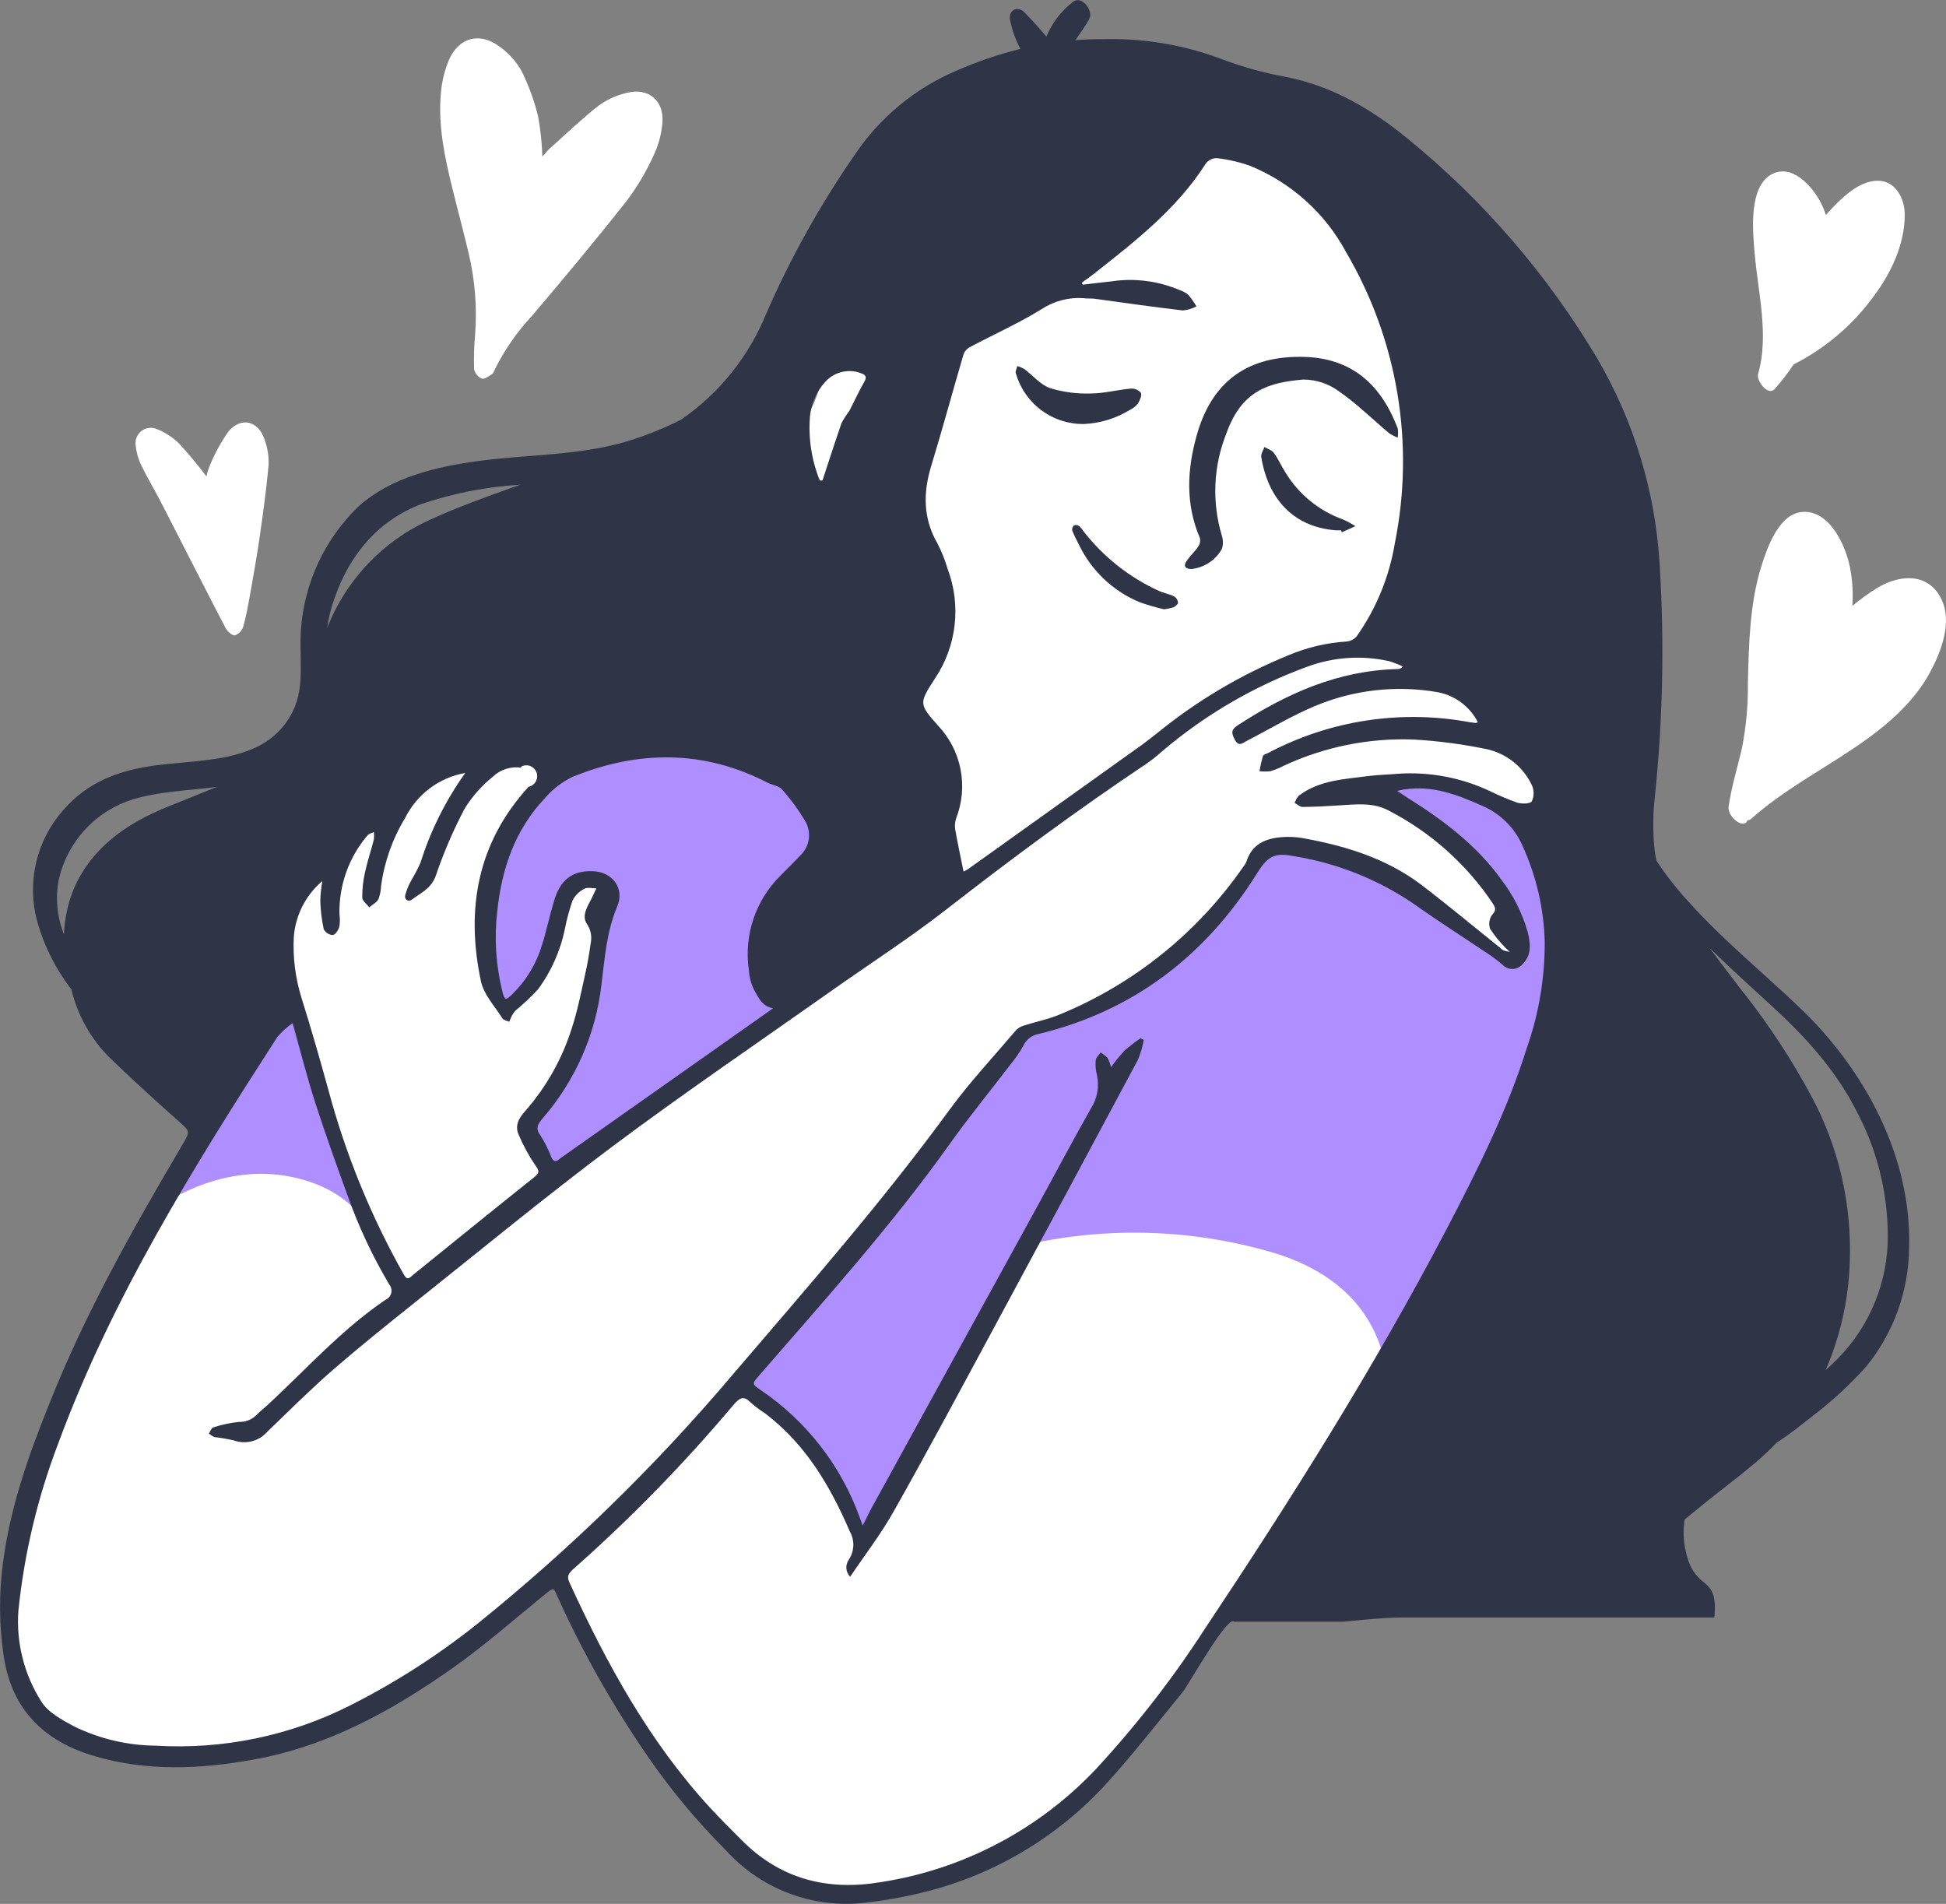 <?xml version="1.0" encoding="UTF-8"?> <svg xmlns="http://www.w3.org/2000/svg" width="231" height="226" viewBox="0 0 231 226" fill="none"><rect x="0" y="0" width="231" height="226" fill="#808080" stroke="none"/> <g clip-path="url(#clip0_702_1033)"> <path d="M166.5 27.5C178.1 37.1 181 55.833 181 64C181.667 69.5 183 80.9 183 82.5C183 84.5 188.5 100 190 107C191.2 112.6 184.5 127.667 181 134.5L144.5 192.5C141.167 197.5 133.9 208.2 131.5 211C128.5 214.5 121 219 116 221.5C111 224 101 224.5 95 224.5C90.2 224.5 79.333 211.167 74.5 204.5L66.5 187C61.333 190.833 48.9 199.7 40.5 204.5C30 210.5 17 208 10.5 207.5C4 207 2 201.5 1 192.5C-8.9407e-07 183.5 8.5 161 10.5 159C12.5 157 28 127.5 29.5 125.5C31 123.5 34.5 106 40.5 93.5C46.5 81 66.5 76 84.5 61.5C102.5 47 95 43.5 101 36C107 28.5 124.5 16.5 138.5 12.5C152.5 8.5 152 15.5 166.5 27.5Z" fill="white"></path> <path d="M138.991 114.299C143.219 109.312 148.813 100.337 150.669 100.583C152.524 100.828 164.093 102.209 167.443 105.451C170.792 108.694 178.623 114.671 179.618 113.799C180.614 112.927 179.374 106.442 175.997 103.326C172.621 100.21 162.953 93.334 162.953 93.334C162.953 93.334 168.674 92.589 171.154 93.334C173.635 94.079 179.971 97.203 180.469 97.203C180.967 97.203 188.173 112.909 188.173 112.909C188.173 112.909 173.762 152.804 173.762 153.676C173.762 154.548 164.573 166.766 164.573 166.766C164.573 166.766 166.809 153.676 151.529 148.816C141.969 145.928 131.832 145.54 122.081 147.69L102.329 182.971C102.329 182.971 98.844 173.496 95.612 170.254C93.424 168.152 90.993 166.322 88.37 164.803L121.791 122.538C121.791 122.538 134.773 119.285 138.991 114.299Z" fill="#AF8EFF"></path> <path d="M67.431 89.12L90.171 82.634L100.6 90.364L93.521 120.413L66.191 138.58C66.191 138.58 61.964 135.219 63.086 132.975C64.209 130.731 69.912 124.373 70.41 117.642C70.908 110.911 73.768 106.297 72.899 105.17C72.03 104.044 68.545 103.299 67.803 104.798C67.06 106.296 65.938 113.155 64.182 115.271C62.911 116.741 61.495 118.078 59.954 119.259C59.954 119.259 54.867 111.529 57.347 105.543C59.828 99.557 67.431 89.12 67.431 89.12Z" fill="#AF8EFF"></path> <path d="M31.774 115.925C32.145 116.17 34.635 118.169 34.635 118.169L44.049 146.51C43.814 145.838 41.877 140.996 34.092 139.606C25.763 138.116 18.929 143.24 18.929 143.24C18.929 143.24 31.403 115.652 31.774 115.925Z" fill="#AF8EFF"></path> <path d="M0.362 185.451C1.213 178.956 3.349 172.834 5.794 166.784C10.066 155.965 15.751 145.892 21.644 135.9C22.631 134.228 22.55 134.301 21.155 133.047C18.367 130.568 15.606 128.06 12.927 125.462C10.779 123.288 9.254 120.574 8.509 117.605C8.509 117.542 8.509 117.478 8.464 117.424C6.601 115.008 5.221 112.253 4.399 109.312C3.794 107.046 3.757 104.666 4.291 102.382C4.825 100.098 5.913 97.982 7.459 96.222C10.41 92.789 14.14 91.426 18.53 90.845C22.495 90.327 26.886 90.418 30.561 88.629C32.43 87.722 33.932 86.199 34.816 84.314C36.219 81.335 35.486 77.955 35.721 74.758C36.112 69.191 38.551 63.969 42.565 60.106C46.439 56.636 51.816 55.392 56.822 54.719C62.697 53.929 68.79 54.093 74.511 52.367C76.691 51.699 78.811 50.845 80.847 49.814C85.412 46.674 88.948 42.249 91.013 37.097C93.882 30.544 97.375 24.284 101.442 18.403C104.407 13.97 108.593 10.499 113.49 8.411C115.958 7.325 118.514 6.453 121.131 5.804C120.547 4.719 120.129 3.553 119.89 2.343C119.709 1.181 120.796 0.627 121.628 1.489C122.461 2.352 123.394 3.352 124.209 4.342C124.898 2.699 126.002 1.265 127.413 0.181C128.454 -0.554 129.839 1.326 129.296 2.271C128.753 3.216 128.228 3.951 127.648 4.769C128.726 4.687 129.812 4.641 130.907 4.651C135.674 4.516 140.422 5.303 144.893 6.967C147.419 7.931 150.028 8.658 152.687 9.138C158.119 10.21 162.79 12.944 167.026 16.405C176.056 23.742 183.719 32.627 189.658 42.647C193.937 49.989 196.448 58.231 196.99 66.719C197.601 76.242 197.392 85.8 196.365 95.287C196.212 97.003 196.212 98.73 196.365 100.446C196.412 101.034 196.506 101.618 196.646 102.191C197.789 103.931 199.076 105.572 200.493 107.096C204.648 111.728 209.482 115.607 213.945 119.912C221.45 127.179 226.926 137.444 226.619 148.072C226.579 153.214 224.794 158.19 221.558 162.179C219.603 164.366 217.441 166.358 215.104 168.128C213.719 169.227 212.388 170.299 210.886 171.253C210.086 172.093 209.242 172.89 208.36 173.642C206.549 175.177 204.639 176.594 202.784 178.084C201.878 178.838 200.901 179.592 199.977 180.373C199.775 181.632 199.821 182.919 200.113 184.161C201.227 189.166 204.016 186.695 203.5 192C193 192 184 192 182 192C180 192 173.5 192 173.5 192C173.5 192 169 192 166.5 192C164 192 159.5 192.5 159.5 192.5H156.5C156.5 192.5 161 192.5 146.5 192.5C145.703 191.673 141.1 200.003 140.34 200.92C137.398 204.499 134.537 208.187 131.441 211.602C125.552 218.101 117.844 222.664 109.326 224.692C107.337 225.174 105.321 225.538 103.288 225.782C100.149 226.248 96.943 225.93 93.956 224.856C90.968 223.782 88.291 221.984 86.161 219.623C82.805 216.272 79.757 212.624 77.054 208.723C72.861 202.675 69.225 196.257 66.191 189.548C65.694 188.403 65.721 188.421 64.743 189.211C61.122 192.154 57.592 195.27 53.781 197.968C46.539 203.073 38.916 207.288 30.081 208.868C23.744 210.013 17.408 210.285 11.207 208.451C5.341 206.734 1.457 203.055 0.462 196.723C-0.112 192.99 -0.145 189.193 0.362 185.451ZM207.02 117.887C210.012 121.704 212.674 125.77 214.977 130.041C218.255 136.113 219.844 142.96 219.576 149.861C219.43 154.261 218.46 158.594 216.715 162.633L217.512 161.897C221.469 158.214 223.825 153.118 224.075 147.708C224.24 142.345 223.034 137.029 220.572 132.266C218.082 127.225 214.507 123.265 210.397 119.486C207.88 117.179 205.345 114.889 202.91 112.5C204.25 114.29 205.635 116.088 206.993 117.887H207.02ZM15.751 94.896C13.597 95.568 11.655 96.794 10.118 98.451C8.581 100.108 7.502 102.139 6.988 104.343C6.55 106.548 6.76 108.833 7.595 110.92C7.848 104.698 11.343 99.783 17.933 96.631C19.445 95.905 21.02 95.323 22.577 94.687C23.636 94.251 24.695 93.833 25.754 93.406C22.396 93.852 18.983 93.915 15.751 94.896ZM50.069 59.815C44.918 61.75 41.542 65.792 39.731 70.943C39.309 72.12 39.006 73.338 38.826 74.576C41.063 68.827 45.467 64.194 51.083 61.678C54.36 60.188 57.764 58.952 61.149 57.753L61.792 57.535C57.798 57.769 53.852 58.535 50.06 59.815H50.069ZM61.919 91.127C61.305 91.032 60.677 91.08 60.084 91.265C59.491 91.451 58.948 91.77 58.497 92.199C57.198 93.254 56.079 94.515 55.184 95.932C53.826 98.504 52.672 101.18 51.735 103.935C51.201 105.479 49.924 106.005 48.865 106.805C48.449 107.104 47.96 106.741 48.105 106.242C48.265 105.656 48.496 105.091 48.793 104.561C49.203 103.871 49.575 103.158 49.906 102.427C51.106 98.609 52.903 95.006 55.229 91.753C53.704 92.021 52.263 92.645 51.022 93.574C49.781 94.503 48.776 95.713 48.087 97.104C46.588 99.568 45.617 102.318 45.235 105.179C45.216 105.714 45.109 106.242 44.918 106.741C44.701 107.141 44.203 107.386 43.832 107.704C43.542 107.314 43.008 106.923 42.999 106.532C42.996 105.505 43.111 104.481 43.343 103.48C43.624 102.2 44.049 100.946 44.375 99.674C44.418 99.373 44.418 99.067 44.375 98.766C44.112 98.902 43.769 98.966 43.606 99.184C41.406 101.778 40.227 105.089 40.292 108.495C40.36 108.983 40.36 109.478 40.292 109.966C40.184 110.375 39.822 110.947 39.505 110.993C39.28 110.981 39.062 110.91 38.873 110.787C38.684 110.664 38.53 110.494 38.428 110.293C38.188 109.176 38.051 108.038 38.02 106.896C38.044 106.118 38.125 105.344 38.265 104.579C37.296 105.399 36.498 106.403 35.917 107.533C35.336 108.663 34.983 109.898 34.879 111.165C34.748 113.622 35.055 116.083 35.784 118.432C36.925 122.065 37.984 125.753 38.998 129.441C41.043 137.055 44.035 144.379 47.906 151.242C48.213 151.778 48.431 151.923 48.883 151.46C48.968 151.371 49.062 151.293 49.164 151.224C53.88 147.409 58.596 143.584 63.34 139.797C63.965 139.297 64.127 139.07 63.548 138.325C62.785 137.208 62.133 136.018 61.602 134.773C61.05 133.629 61.602 132.693 62.362 131.867C64.859 129.016 66.737 125.675 67.875 122.056C68.554 119.994 68.971 117.841 69.45 115.698C69.731 114.462 69.948 113.209 70.12 111.955C70.202 111.563 70.204 111.158 70.126 110.765C70.048 110.371 69.892 109.998 69.668 109.666C68.989 108.667 69.776 107.559 70.265 106.569C70.446 106.196 70.609 105.824 70.79 105.451C70.31 105.451 69.731 105.297 69.369 105.497C68.772 105.796 68.284 106.276 67.975 106.869C67.594 107.953 67.291 109.065 67.069 110.193C66.543 112.825 65.443 115.306 63.847 117.46C63.015 118.353 62.126 119.191 61.185 119.967C61.017 120.15 60.874 120.355 60.76 120.576C60.642 120.803 60.552 121.048 60.452 121.284C60.172 121.157 59.773 121.102 59.637 120.884C58.732 119.44 57.42 118.051 57.085 116.461C55.274 107.913 56.659 100.056 62.742 93.397C62.925 93.359 63.096 93.282 63.245 93.171C63.395 93.06 63.518 92.917 63.608 92.754C63.697 92.59 63.749 92.408 63.762 92.222C63.775 92.036 63.747 91.849 63.68 91.675C63.614 91.501 63.511 91.343 63.378 91.212C63.245 91.082 63.085 90.982 62.91 90.919C62.735 90.857 62.548 90.833 62.363 90.85C62.178 90.867 61.998 90.924 61.837 91.017L61.919 91.127ZM95.512 97.349C94.735 96.058 93.841 94.842 92.842 93.716C92.462 93.27 91.674 93.198 91.095 92.898C83.481 88.974 75.706 89.065 67.939 92.226C66.691 92.835 65.582 93.694 64.68 94.751C61.14 98.484 59.565 103.099 59.031 108.122C58.654 111.314 58.856 114.549 59.628 117.669C59.9 118.75 60.009 118.795 60.823 118.005C62.445 116.417 63.644 114.446 64.308 112.273C64.861 110.556 65.214 108.785 65.739 107.05C66.472 104.425 67.939 103.308 70.419 103.417C72.727 103.516 74.167 105.469 73.27 107.595C72.003 110.574 71.786 113.736 71.397 116.861C70.729 122.739 68.298 128.276 64.426 132.739C63.82 133.447 63.521 133.947 64.173 134.809C64.678 135.605 65.1 136.452 65.431 137.335C65.694 137.916 65.992 137.971 66.436 137.553C66.497 137.497 66.564 137.449 66.635 137.408L91.258 120.049L91.755 119.685C90.425 119.44 89.999 118.35 89.492 117.46C89.149 116.759 88.949 115.996 88.904 115.216C88.593 113.175 88.77 111.088 89.42 109.128C90.07 107.168 91.174 105.391 92.643 103.943C93.421 103.153 94.218 102.381 94.969 101.573C95.541 101.05 95.91 100.341 96.011 99.571C96.112 98.801 95.939 98.021 95.521 97.367L95.512 97.349ZM102.121 44.264C101.398 44.012 100.618 43.979 99.877 44.169C99.136 44.36 98.468 44.766 97.957 45.336C96.918 46.471 96.282 47.917 96.146 49.451C95.941 52.036 96.341 54.634 97.314 57.036H97.63C98.382 54.756 99.106 52.494 99.903 50.196C100.171 49.709 100.473 49.241 100.808 48.797C101.414 47.634 101.948 46.435 102.618 45.282C102.971 44.673 102.655 44.437 102.13 44.283L102.121 44.264ZM159.794 29.94C157.295 25.295 153.262 21.669 148.388 19.684C147.119 19.235 145.804 18.93 144.468 18.776C144.217 18.766 143.967 18.816 143.739 18.922C143.511 19.028 143.311 19.186 143.155 19.384C139.697 24.834 134.682 28.695 129.712 32.61C129.296 32.937 128.87 33.246 128.454 33.519C128.454 33.609 128.454 33.7 128.517 33.791L131.903 33.401C134.633 32.986 137.424 33.334 139.969 34.409C140.358 34.535 140.723 34.728 141.046 34.981C141.412 35.414 141.74 35.879 142.024 36.371C141.522 36.634 140.975 36.797 140.412 36.852C136.918 36.443 133.433 35.944 129.939 35.462C129.495 35.408 129.033 35.462 128.59 35.39C126.837 35.275 125.095 35.737 123.629 36.707C120.913 38.378 117.989 39.686 115.165 41.185C114.821 41.355 114.549 41.641 114.396 41.993C113.101 46.408 111.897 50.85 110.557 55.255C109.562 58.48 109.562 61.532 111.291 64.53C111.779 65.48 112.176 66.475 112.476 67.5C113.292 69.642 113.579 71.95 113.314 74.228C113.05 76.505 112.24 78.684 110.956 80.581C109.091 83.478 109.073 83.569 111.327 86.104C112.696 87.541 113.629 89.339 114.015 91.289C114.401 93.239 114.226 95.259 113.508 97.113C113.363 97.535 113.32 97.987 113.382 98.43C113.671 100.083 114.033 101.727 114.377 103.453C114.565 103.369 114.747 103.272 114.921 103.162L135.633 88.356C136.23 87.92 136.818 87.448 137.389 87.003C142.103 83.165 147.36 80.052 152.986 77.765C155.184 76.837 157.522 76.29 159.902 76.147C160.354 76.09 160.768 75.863 161.061 75.512C163.387 72.206 164.934 68.414 165.587 64.421C167.958 52.61 165.898 40.338 159.803 29.958L159.794 29.94ZM67.567 187.785C72.003 197.468 77.063 206.743 84.332 214.627C85.5 215.899 86.731 217.116 87.954 218.342C92.597 223.075 98.237 224.492 104.637 223.402C114.359 221.886 123.305 217.177 130.074 210.013C134.846 204.861 139.165 199.306 142.983 193.408C153.267 177.966 163.125 162.315 171.734 145.873C175.355 138.925 178.894 131.912 181.248 124.382C182.669 120.338 183.386 116.079 183.366 111.792C183.265 107.835 182.359 103.94 180.705 100.346C179.777 98.243 178.088 96.571 175.979 95.668C173.037 94.351 170.077 93.198 166.755 93.706C166.529 93.706 166.311 93.797 165.85 93.888L167.026 94.66C171.254 97.313 175.228 100.265 178.188 104.379C179.624 106.236 180.693 108.352 181.338 110.611C181.673 111.955 181.863 113.336 180.741 114.435C180.598 114.61 180.42 114.753 180.218 114.853C180.015 114.953 179.794 115.009 179.569 115.017C179.344 115.025 179.119 114.984 178.911 114.898C178.702 114.812 178.515 114.682 178.36 114.517C177.898 114.118 177.415 113.745 176.912 113.4C173.843 111.338 170.729 109.358 167.724 107.223C163.425 104.318 158.542 102.398 153.421 101.6C151.194 101.191 150.433 101.727 149.22 103.662C143.092 113.463 134.546 120.012 123.285 122.737C122.895 122.808 122.528 122.972 122.213 123.213C121.898 123.455 121.645 123.768 121.475 124.127C121.034 124.918 120.522 125.666 119.945 126.362C117.555 129.496 115.047 132.548 112.766 135.754C105.868 145.446 97.929 154.267 90.135 163.25C89.23 164.295 89.23 164.259 90.388 165.067C95.722 168.699 99.784 173.919 102.003 179.992C102.121 180.291 102.229 180.591 102.41 181.091C102.935 180.073 103.315 179.21 103.813 178.366L122.986 143.475C125.159 139.515 127.268 135.518 129.495 131.585C129.871 131.002 130.128 130.351 130.25 129.668C130.373 128.985 130.359 128.284 130.21 127.606C130.068 127.049 130.019 126.472 130.065 125.898C130.065 125.562 130.437 125.254 130.645 124.936C130.943 125.107 131.217 125.318 131.459 125.563C131.649 125.915 131.792 126.291 131.885 126.68C132.379 125.991 132.914 125.333 133.487 124.709C134.092 124.178 134.73 123.687 135.397 123.237L135.768 123.446C135.625 124.246 135.397 125.028 135.089 125.78C129.205 136.79 123.294 147.79 117.356 158.781C113.653 165.648 109.969 172.525 106.131 179.328C104.61 182.054 102.709 184.506 100.917 187.168C100.654 186.898 100.495 186.544 100.468 186.168C100.442 185.792 100.549 185.419 100.772 185.115C101.093 184.624 101.273 184.054 101.292 183.468C101.311 182.881 101.169 182.301 100.88 181.79C98.527 176.34 95.594 171.38 90.787 167.747C90.199 167.375 89.642 166.956 89.121 166.493C88.307 165.658 87.827 165.894 87.13 166.693C81.235 173.707 74.83 180.271 67.966 186.332C67.513 186.768 67.26 187.104 67.576 187.804L67.567 187.785ZM4.888 201.947C5.667 203.245 7.314 204.127 8.736 204.899C11.763 206.39 15.085 207.181 18.458 207.215C26.481 207.703 34.489 206.038 41.659 202.392C46.968 199.707 51.988 196.484 56.641 192.772C67.677 183.892 77.841 173.973 86.994 163.151C95.793 152.859 104.728 142.676 112.73 131.712C115.12 128.442 117.917 125.463 120.542 122.365C120.784 122.086 121.097 121.878 121.447 121.766C122.914 121.293 124.444 120.994 125.865 120.394C134.636 116.777 142.18 110.696 147.591 102.881C147.747 102.693 147.872 102.481 147.962 102.254C148.614 100.219 150.198 99.529 152.117 99.375C152.936 99.308 153.76 99.341 154.57 99.474C159.64 100.383 164.528 101.854 168.737 105.043C171.87 107.432 174.893 109.957 177.962 112.419C178.107 112.563 178.268 112.691 178.442 112.8C178.699 112.883 178.962 112.946 179.229 112.991C179.048 112.818 178.849 112.664 178.686 112.482C178.006 111.799 177.399 111.048 176.876 110.239C176.783 109.963 176.757 109.668 176.801 109.381C176.845 109.093 176.958 108.821 177.129 108.585C177.636 108.04 177.518 107.741 177.201 107.241C174.077 102.573 169.822 98.779 164.836 96.213C163.025 95.223 160.934 95.478 158.916 95.605C157.485 95.696 156.055 95.777 154.625 95.786C154.308 95.786 153.991 95.469 153.665 95.305C153.855 94.987 153.973 94.569 154.244 94.397C156.698 92.58 159.676 92.489 162.536 92.108C163.632 91.962 164.745 91.962 165.841 91.853C169.658 91.579 173.48 92.299 176.939 93.943C177.969 94.448 179.027 94.894 180.107 95.278C180.65 95.441 181.655 95.423 181.836 95.114C181.975 94.814 182.047 94.487 182.047 94.156C182.047 93.825 181.975 93.498 181.836 93.198C181.332 92.13 180.592 91.192 179.673 90.454C178.754 89.716 177.68 89.197 176.532 88.937C173.652 88.335 170.732 87.95 167.796 87.784C162.494 87.584 157.22 88.649 152.407 90.891C151.899 91.154 151.368 91.373 150.823 91.544C150.386 91.594 149.946 91.594 149.51 91.544C149.61 90.931 149.749 90.324 149.926 89.728C149.981 89.555 150.334 89.482 150.551 89.373C157.908 85.485 166.358 84.204 174.531 85.74C174.73 85.74 174.938 85.804 175.137 85.822C175.239 85.804 175.336 85.77 175.427 85.722C174.959 84.808 174.289 84.013 173.468 83.398C172.648 82.783 171.699 82.363 170.693 82.17C165.733 81.299 160.629 81.883 155.992 83.851C153.276 84.995 150.66 86.576 148.007 87.939C147.509 88.202 147.048 88.665 146.604 87.847C146.161 87.03 146.106 86.63 146.93 86.094C152.724 82.316 158.87 79.572 165.94 79.418C166.051 79.413 166.16 79.384 166.259 79.333C166.358 79.281 166.444 79.207 166.511 79.118C165.999 78.869 165.469 78.66 164.926 78.491C161.705 77.763 158.342 77.98 155.24 79.118C148.908 81.422 143.037 84.843 137.905 89.219C137.332 89.735 136.727 90.214 136.094 90.654C127.947 96.104 120.071 101.927 112.332 107.958C107.878 111.428 103.107 114.489 98.49 117.76C89.945 123.791 81.291 129.677 72.917 135.927C64.87 141.94 57.112 148.344 49.254 154.603C45.923 157.264 42.592 159.935 39.378 162.733C36.726 165.049 34.227 167.547 31.683 170C31.201 170.535 30.571 170.915 29.873 171.089C29.175 171.264 28.44 171.226 27.764 170.981C27.008 170.808 26.244 170.677 25.474 170.59C25.226 170.485 24.997 170.341 24.795 170.163C24.958 169.918 25.084 169.509 25.302 169.446C26.303 169.11 27.338 168.887 28.388 168.783C28.75 168.797 29.111 168.738 29.45 168.61C29.789 168.482 30.099 168.287 30.362 168.037C30.796 167.601 31.267 167.22 31.738 166.802C36.337 162.551 40.537 157.827 45.769 154.285C45.936 154.214 46.083 154.104 46.2 153.966C46.317 153.827 46.4 153.663 46.442 153.486C46.484 153.31 46.485 153.126 46.443 152.949C46.402 152.772 46.32 152.607 46.204 152.468C44.194 149.077 42.52 145.496 41.207 141.777C39.894 138.143 38.563 134.446 37.368 130.731C36.409 127.734 35.639 124.663 34.734 121.448C34.064 121.917 33.456 122.469 32.924 123.092C22.966 138.534 13.253 154.103 6.862 171.48C4.446 177.822 2.872 184.456 2.182 191.21C1.911 194.988 2.86 198.752 4.888 201.947Z" fill="#2F3447"></path> <path d="M64.381 18.594C64.334 17.003 64.168 15.418 63.883 13.853C63.425 11.95 62.751 10.105 61.873 8.357C61.198 7.19 60.27 6.19 59.158 5.432C56.904 3.824 54.514 4.469 53.355 6.976C52.801 8.253 52.459 9.612 52.341 11C51.979 14.852 52.776 18.603 53.69 22.327C54.324 24.916 55.021 27.487 55.636 30.085C56.386 33.248 56.643 36.508 56.397 39.75C56.272 41.102 56.232 42.462 56.279 43.819C56.33 44.065 56.438 44.294 56.596 44.489C56.753 44.683 56.955 44.837 57.184 44.936C57.501 45.054 58.026 44.646 58.415 44.401C58.596 44.282 58.678 43.992 58.777 43.774C59.919 41.497 61.379 39.395 63.114 37.533C66.934 33.037 70.718 28.495 74.375 23.863C75.633 22.193 76.704 20.389 77.57 18.485C78.157 17.265 78.516 15.947 78.629 14.597C78.856 11.945 76.991 10.373 74.42 11.018C73.221 11.289 72.088 11.799 71.089 12.517C69.16 14.016 67.386 15.724 65.558 17.359C65.141 17.686 64.843 18.076 64.381 18.594Z" fill="white"></path> <path d="M24.496 56.545C23.488 55.193 22.409 53.895 21.264 52.657C20.489 51.891 19.564 51.294 18.548 50.904C18.253 50.79 17.933 50.754 17.619 50.803C17.306 50.851 17.011 50.981 16.764 51.18C16.517 51.378 16.325 51.639 16.21 51.935C16.094 52.231 16.058 52.552 16.104 52.866C16.182 53.684 16.406 54.481 16.765 55.219C17.589 56.918 18.576 58.535 19.417 60.215C21.871 64.993 24.297 69.78 26.777 74.549C26.985 74.948 27.547 75.457 27.89 75.412C28.123 75.326 28.332 75.188 28.504 75.009C28.675 74.829 28.802 74.613 28.877 74.376C29.23 73.123 29.457 71.824 29.692 70.534C30.072 68.354 30.47 66.183 30.787 63.993C31.204 61.078 31.62 58.153 31.883 55.219C31.93 54.154 31.757 53.089 31.376 52.094C30.633 49.914 28.569 49.469 27.103 51.24C26.262 52.438 25.551 53.723 24.985 55.074C24.78 55.549 24.617 56.042 24.496 56.545Z" fill="white"></path> <path d="M154.253 42.357C147.917 42.357 143.843 45.418 142.087 51.568C140.91 55.701 140.693 59.815 142.44 63.885C142.475 64.064 142.472 64.249 142.431 64.427C142.391 64.606 142.313 64.773 142.205 64.92C141.797 65.529 141.227 66.019 140.829 66.637C140.43 67.255 140.774 67.546 141.426 67.546C142.176 67.465 142.895 67.207 143.525 66.791C144.155 66.376 144.677 65.815 145.047 65.157C145.205 64.654 145.205 64.115 145.047 63.612C143.837 59.602 144.029 55.298 145.59 51.413C147.401 46.353 150.596 45.399 154.715 45.054C156.237 45.058 157.717 45.548 158.943 46.453C161.052 47.907 162.889 49.741 164.863 51.395C165.191 51.618 165.543 51.804 165.913 51.949C165.976 51.585 165.976 51.214 165.913 50.85C163.74 45.118 159.911 42.329 154.253 42.357Z" fill="#2F3447"></path> <path d="M128.671 50.332C130.592 50.244 132.46 49.672 134.103 48.669C134.473 48.491 134.801 48.234 135.062 47.916C135.298 47.543 135.569 46.953 135.433 46.635C135.286 46.461 135.101 46.325 134.892 46.237C134.683 46.148 134.456 46.11 134.23 46.126C132.645 46.272 131.061 46.699 129.486 46.708C127.857 46.762 126.231 46.551 124.67 46.081C123.511 45.681 122.606 44.564 121.574 43.792C121.317 43.646 121.043 43.53 120.759 43.446C120.696 43.737 120.515 44.055 120.578 44.3C121.081 46.058 122.145 47.6 123.608 48.69C125.07 49.78 126.85 50.357 128.671 50.332Z" fill="#2F3447"></path> <path d="M159.278 63.186L160.898 62.459C160.426 62.152 159.929 61.885 159.413 61.66C156.577 60.64 154.172 58.678 152.597 56.101C152.108 55.338 151.746 54.493 151.221 53.766C150.986 53.43 150.479 53.294 150.089 53.058C149.963 53.457 149.655 53.884 149.718 54.248C150.352 58.299 152.787 62.496 158.581 62.95C158.78 62.95 158.988 62.95 159.187 62.95L159.278 63.186Z" fill="#2F3447"></path> <path d="M138.149 72.324C138.546 72.286 138.938 72.204 139.317 72.078C139.543 71.978 139.86 71.697 139.842 71.516C139.822 71.366 139.768 71.223 139.685 71.097C139.602 70.971 139.492 70.865 139.362 70.789C138.774 70.507 138.113 70.389 137.552 70.135C134.073 68.543 131.025 66.138 128.662 63.122C128.512 62.88 128.333 62.657 128.128 62.459C128.038 62.394 127.933 62.351 127.823 62.334C127.713 62.317 127.601 62.325 127.494 62.359C127.407 62.434 127.341 62.53 127.303 62.639C127.265 62.747 127.256 62.864 127.277 62.977C127.49 63.506 127.735 64.022 128.011 64.521C129.49 67.682 132.096 70.171 135.316 71.497C136.246 71.821 137.191 72.096 138.149 72.324Z" fill="#2F3447"></path> <path d="M207.427 97.368C207.599 97.37 207.765 97.304 207.889 97.186C211.7 93.779 216.254 91.418 220.454 88.547C223.821 86.24 227.107 83.497 229.081 79.854C230.43 77.356 231.797 73.832 230.43 71.07C228.836 67.891 225.415 68.218 222.826 69.799C221.793 70.432 220.81 71.143 219.884 71.924C219.987 70.457 219.905 68.983 219.639 67.537C219.159 64.903 217.277 60.615 214.045 60.76C211.184 60.897 209.79 64.966 209.084 67.21C207.699 71.624 207.599 76.448 207.482 81.044C207.517 83.638 207.284 86.229 206.785 88.775C206.251 91.109 205.526 93.389 205.192 95.778C205.029 96.941 207.038 98.539 207.427 97.368Z" fill="white"></path> <path d="M208.287 30.095C208.686 34.691 210.016 39.841 208.695 44.383C208.469 45.164 209.835 47.035 210.641 46.2C211.469 45.276 212.229 44.292 212.913 43.256C216.708 41.338 219.989 38.535 222.482 35.081C224.509 32.356 226.103 28.959 226.103 25.498C226.103 23.581 225.025 21.438 222.871 21.456C220.861 21.456 218.951 23.182 217.648 24.535C217.34 24.853 217.041 25.189 216.742 25.525C216.565 24.97 216.338 24.431 216.064 23.917C215.086 22.101 212.832 19.557 210.514 20.584C207.482 21.937 208.07 27.542 208.287 30.095Z" fill="white"></path> </g> <defs> <clipPath id="clip0_702_1033"> <rect width="231" height="226" fill="white" transform="matrix(-1 0 0 1 231 0)"></rect> </clipPath> </defs> </svg> 